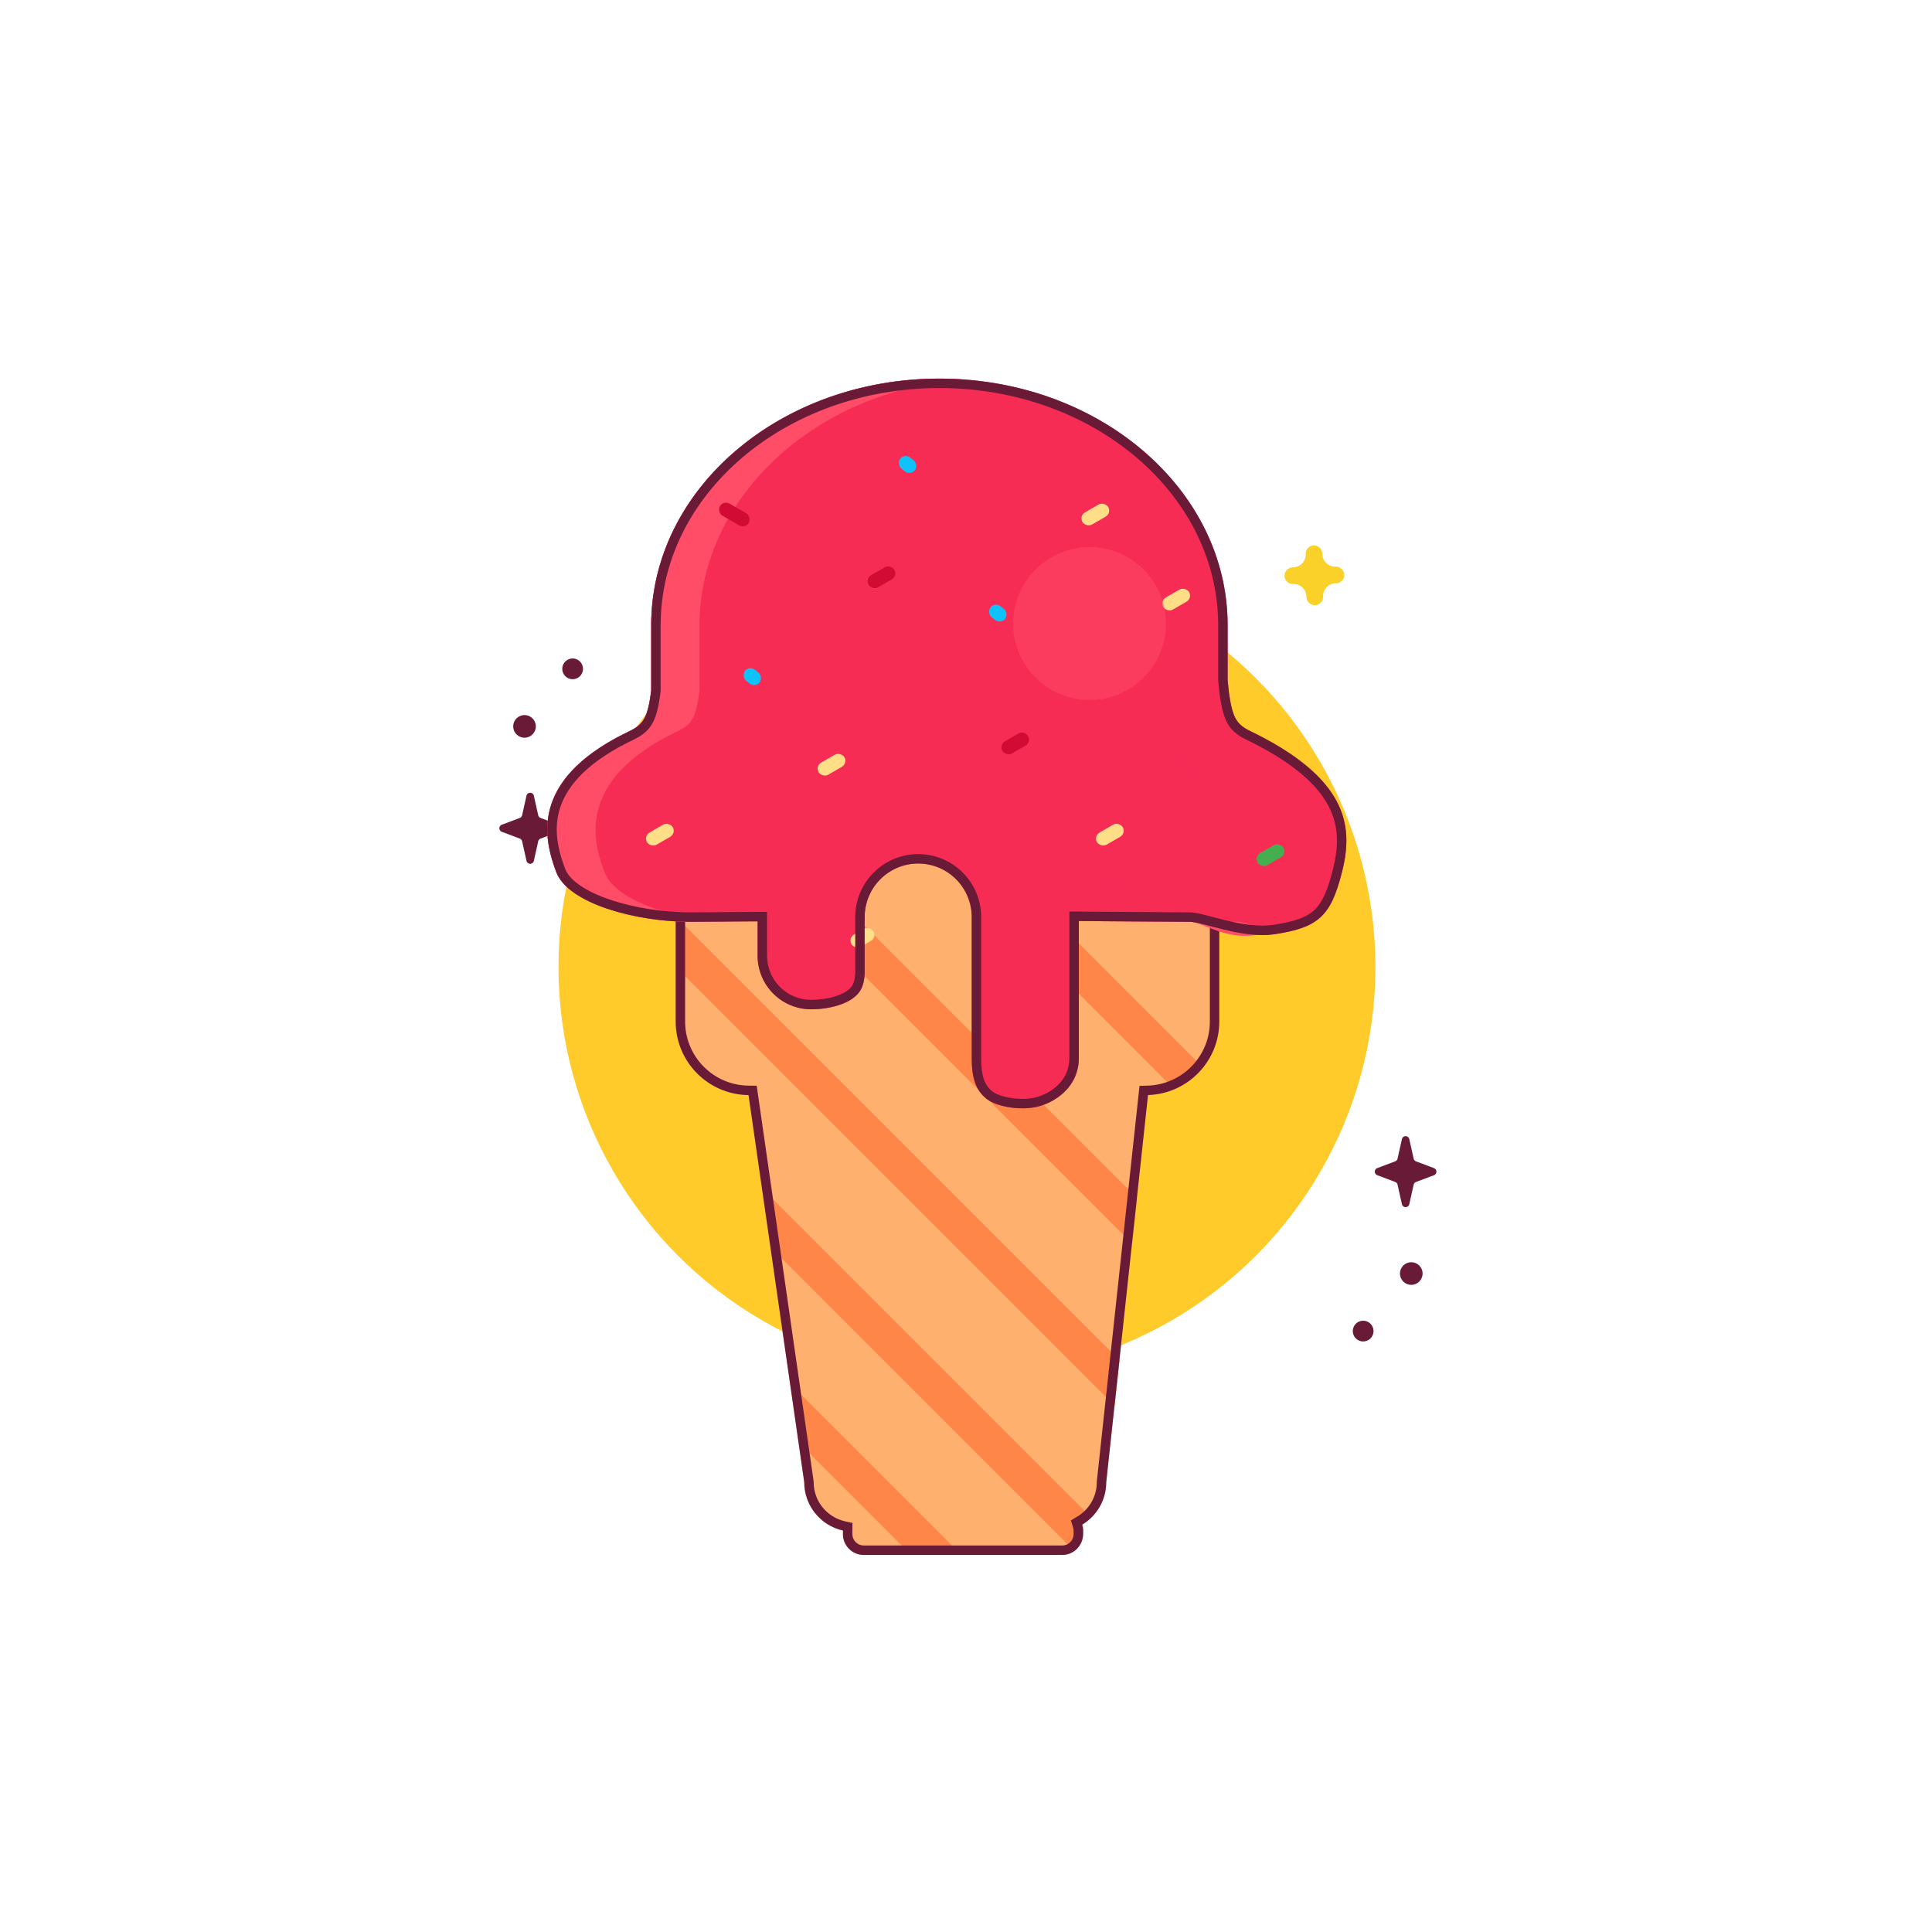 <svg xmlns="http://www.w3.org/2000/svg" xmlns:xlink="http://www.w3.org/1999/xlink" width="1024" height="1024" viewBox="0 0 1024 1024">
  <rect x="0" y="0" width="1024" height="1024" fill="#333333" stroke="none"/>
  <defs>
    <clipPath id="clip-线性冰淇淋">
      <rect width="1024" height="1024"/>
    </clipPath>
  </defs>
  <g id="线性冰淇淋" clip-path="url(#clip-线性冰淇淋)">
    <rect width="1024" height="1024" fill="#fff"/>
    <g id="组_85" data-name="组 85">
      <g id="组_84" data-name="组 84">
        <circle id="椭圆_313" data-name="椭圆 313" cx="216.5" cy="216.5" r="216.5" transform="translate(296 296)" fill="#ffcb2b"/>
        <g id="组_82" data-name="组 82">
          <path id="多边形_20" data-name="多边形 20" d="M18.048,8.74a2,2,0,0,1,3.9,0L24.265,19.1a2,2,0,0,0,1.246,1.435l9.532,3.6a2,2,0,0,1,0,3.742l-9.532,3.6A2,2,0,0,0,24.265,32.9L21.952,43.26a2,2,0,0,1-3.9,0L15.735,32.9a2,2,0,0,0-1.246-1.435l-9.532-3.6a2,2,0,0,1,0-3.742l9.532-3.6A2,2,0,0,0,15.735,19.1Z" transform="translate(261 413)" fill="#691a37"/>
          <circle id="椭圆_314" data-name="椭圆 314" cx="6" cy="6" r="6" transform="translate(272 379)" fill="#691a37"/>
          <circle id="椭圆_315" data-name="椭圆 315" cx="5.5" cy="5.5" r="5.5" transform="translate(298 349)" fill="#691a37"/>
        </g>
        <g id="组_83" data-name="组 83" transform="translate(717 595)">
          <path id="多边形_20-2" data-name="多边形 20" d="M18.048,8.74a2,2,0,0,1,3.9,0L24.265,19.1a2,2,0,0,0,1.246,1.435l9.532,3.6a2,2,0,0,1,0,3.742l-9.532,3.6A2,2,0,0,0,24.265,32.9L21.952,43.26a2,2,0,0,1-3.9,0L15.735,32.9a2,2,0,0,0-1.246-1.435l-9.532-3.6a2,2,0,0,1,0-3.742l9.532-3.6A2,2,0,0,0,15.735,19.1Z" transform="translate(48 52) rotate(180)" fill="#691a37"/>
          <circle id="椭圆_314-2" data-name="椭圆 314" cx="6" cy="6" r="6" transform="translate(25 74)" fill="#691a37"/>
          <circle id="椭圆_315-2" data-name="椭圆 315" cx="5.5" cy="5.5" r="5.5" transform="translate(0 105)" fill="#691a37"/>
        </g>
      </g>
      <path id="路径_280" data-name="路径 280" d="M1326.8,346.25h0a6.819,6.819,0,0,1-6.935-6.7h0a4.543,4.543,0,0,0-4.058-4.514,4.415,4.415,0,0,0-4.771,4.476l0,.19a6.818,6.818,0,0,1-6.7,6.934h0a4.543,4.543,0,0,0-4.514,4.058,4.415,4.415,0,0,0,4.476,4.771l.189,0a6.818,6.818,0,0,1,6.935,6.7h0a4.541,4.541,0,0,0,4.058,4.513,4.414,4.414,0,0,0,4.771-4.475l0-.19a6.819,6.819,0,0,1,6.7-6.935l.19,0a4.414,4.414,0,0,0,4.308-4.922A4.541,4.541,0,0,0,1326.8,346.25Z" transform="translate(-619 -45.929)" fill="#f9d129"/>
    </g>
    <g id="组_3" data-name="组 3" transform="translate(12.08 23.671)">
      <path id="联合_3" data-name="联合 3" d="M99.653,413.594a11,11,0,0,1-11-11v-1.8c0-.047,0-.094,0-.141a26.272,26.272,0,0,1-20.522-25.63L38.6,169.867a39,39,0,0,1-38.6-39V39A39,39,0,0,1,39,0H249.122a39,39,0,0,1,39,39v91.869a39,39,0,0,1-37.775,38.981L228.2,375.025a26.245,26.245,0,0,1-12.793,22.547,11,11,0,0,1,.48,3.225v1.8a11,11,0,0,1-11,11Z" transform="translate(346.047 386.875)" fill="#feb06e"/>
      <path id="交叉_1" data-name="交叉 1" d="M0,0H26.681L182.222,155.541a39.1,39.1,0,0,1-15.335,11.346Z" transform="translate(443.209 386.5)" fill="#fe8649"/>
      <path id="交叉_2" data-name="交叉 2" d="M.787,12.5A39.147,39.147,0,0,1,15.631.662L237.012,222.043l-2.6,24.082Z" transform="translate(353.575 389.331)" fill="#fe8649"/>
      <path id="交叉_3" data-name="交叉 3" d="M0,26.681V0L234.952,234.952l-2.6,24.083Z" transform="translate(346.361 462.358)" fill="#fe8649"/>
      <path id="交叉_4" data-name="交叉 4" d="M4.484,31.165,0,0,173.959,173.959a26.348,26.348,0,0,1-4.511,3.409,11.006,11.006,0,0,1,.481,3.227v1.788a10.99,10.99,0,0,1-5,9.223Z" transform="translate(392.167 606.541)" fill="#fe8649"/>
      <path id="交叉_5" data-name="交叉 5" d="M63.221,89.9,4.484,31.165,0,0,89.9,89.9Z" transform="translate(407.056 710.02)" fill="#fe8649"/>
      <g id="联合_39" data-name="联合 39" transform="translate(346.047 386.875)" fill="none">
        <path d="M99.653,413.594a11,11,0,0,1-11-11v-1.8c0-.047,0-.094,0-.141a26.272,26.272,0,0,1-20.522-25.63L38.6,169.867a39,39,0,0,1-38.6-39V39A39,39,0,0,1,39,0H249.122a39,39,0,0,1,39,39v91.869a39,39,0,0,1-37.775,38.981L228.2,375.025a26.245,26.245,0,0,1-12.793,22.547,11,11,0,0,1,.48,3.225v1.8a11,11,0,0,1-11,11Z" stroke="none"/>
        <path d="M 204.886 408.594 C 208.195 408.594 210.887 405.903 210.887 402.594 L 210.887 400.796 C 210.887 400.194 210.799 399.601 210.625 399.035 L 209.479 395.292 L 212.838 393.281 C 215.941 391.424 218.538 388.79 220.351 385.663 C 222.214 382.447 223.2 378.768 223.2 375.025 L 223.2 374.756 L 223.228 374.488 L 245.376 169.313 L 245.843 164.986 L 250.193 164.852 C 254.667 164.714 258.992 163.72 263.047 161.897 C 266.976 160.13 270.497 157.661 273.513 154.556 C 279.71 148.177 283.122 139.764 283.122 130.869 L 283.122 39 C 283.122 34.408 282.224 29.956 280.453 25.767 C 278.74 21.719 276.288 18.082 273.164 14.958 C 270.04 11.834 266.403 9.382 262.355 7.67 C 258.166 5.898 253.714 5 249.122 5 L 39 5 C 34.408 5 29.956 5.898 25.767 7.67 C 21.719 9.382 18.082 11.834 14.958 14.958 C 11.834 18.082 9.382 21.719 7.67 25.767 C 5.898 29.956 5 34.408 5 39 L 5 130.869 C 5 135.433 5.888 139.86 7.638 144.027 C 9.33 148.055 11.755 151.678 14.845 154.797 C 17.934 157.915 21.533 160.374 25.543 162.104 C 29.688 163.892 34.099 164.822 38.653 164.867 L 42.942 164.909 L 43.553 169.154 L 73.081 374.312 L 73.132 374.667 L 73.132 375.025 C 73.132 377.508 73.555 379.939 74.389 382.248 C 75.196 384.48 76.367 386.552 77.871 388.406 C 80.888 392.123 85.103 394.74 89.742 395.775 L 93.706 396.659 L 93.653 400.72 C 93.653 400.745 93.653 400.771 93.653 400.796 L 93.653 402.594 C 93.653 405.903 96.344 408.594 99.652 408.594 L 204.886 408.594 M 204.886 413.594 L 99.652 413.594 C 93.577 413.594 88.653 408.669 88.653 402.594 L 88.653 400.796 C 88.653 400.749 88.653 400.702 88.654 400.655 C 76.91 398.035 68.132 387.555 68.132 375.025 L 38.604 169.867 C 17.246 169.655 -1.921929288073443e-05 152.276 -1.921929288073443e-05 130.869 L -1.921929288073443e-05 39 C -1.921929288073443e-05 17.461 17.461 2.549913233451662e-06 39 2.549913233451662e-06 L 249.122 2.549913233451662e-06 C 270.661 2.549913233451662e-06 288.122 17.461 288.122 39 L 288.122 130.869 C 288.122 151.998 271.319 169.202 250.347 169.85 L 228.2 375.025 C 228.2 384.604 223.069 392.984 215.406 397.571 C 215.719 398.591 215.887 399.674 215.887 400.796 L 215.887 402.594 C 215.887 408.669 210.962 413.594 204.886 413.594 Z" stroke="none" fill="#691a37"/>
      </g>
      <path id="减去_3" data-name="减去 3" d="M251.766,386.764a43.358,43.358,0,0,1-10.682-1.339,23.529,23.529,0,0,1-7.851-3.373,18.489,18.489,0,0,1-6.672-9.389,40.34,40.34,0,0,1-1.6-12.631V285.387a28.374,28.374,0,1,0-56.749,0v29.925a25.062,25.062,0,0,1-.872,5.6,13.132,13.132,0,0,1-2.468,4.809,17.406,17.406,0,0,1-4.8,3.907,30.607,30.607,0,0,1-6.308,2.655,49.222,49.222,0,0,1-13.923,1.992,28.385,28.385,0,0,1-28.373-28.418v-18.2l-35.689.245a148.087,148.087,0,0,1-22.332-1.773,131.093,131.093,0,0,1-21.61-5.155,70,70,0,0,1-17.4-8.291c-4.94-3.419-8.2-7.181-9.693-11.181A76.469,76.469,0,0,1,.615,246.6a44.41,44.41,0,0,1,.749-18.38,42.994,42.994,0,0,1,3.984-9.912,52.77,52.77,0,0,1,7.338-10.082,75.918,75.918,0,0,1,11.4-10.02,119.46,119.46,0,0,1,16.182-9.726c.605-.306,1.219-.6,1.812-.89l0,0c3.8-1.836,7.383-3.571,9.554-7.857,1.519-3,2.611-7.6,3.435-14.458V130.714a113.4,113.4,0,0,1,3.1-26.344,116.776,116.776,0,0,1,8.9-24.536,126.157,126.157,0,0,1,14.084-22.2A138.59,138.59,0,0,1,99.82,38.285a151.314,151.314,0,0,1,22.607-15.961,162.393,162.393,0,0,1,25.948-12.052,171.282,171.282,0,0,1,28.673-7.617,179.765,179.765,0,0,1,61.57,0,171.279,171.279,0,0,1,28.673,7.617A162.391,162.391,0,0,1,293.24,22.324a151.313,151.313,0,0,1,22.607,15.961A138.585,138.585,0,0,1,334.5,57.631a126.155,126.155,0,0,1,14.084,22.2,116.776,116.776,0,0,1,8.9,24.536,113.406,113.406,0,0,1,3.1,26.344v29.033c.606,6.821,1.609,15.257,4,19.987,2.171,4.286,5.757,6.021,9.554,7.857.594.287,1.208.584,1.818.892a167.9,167.9,0,0,1,16.578,9.508,105.827,105.827,0,0,1,12.451,9.5,69.394,69.394,0,0,1,8.824,9.451,50.359,50.359,0,0,1,5.7,9.368,43.373,43.373,0,0,1,4.012,18.342,68.011,68.011,0,0,1-2.5,17.574,80.6,80.6,0,0,1-4.789,14.156,28.646,28.646,0,0,1-6.508,9.186,28.173,28.173,0,0,1-9.7,5.571,78.01,78.01,0,0,1-14.366,3.309,44.8,44.8,0,0,1-6.723.482c-9.655,0-19.469-2.6-27.355-4.7-4.891-1.3-8.753-2.324-11.129-2.324l-58.744-.4v72.528a24.876,24.876,0,0,1-2.183,10.383,25.167,25.167,0,0,1-5.5,7.7,31.723,31.723,0,0,1-14.687,7.872A34.84,34.84,0,0,1,251.766,386.764Z" transform="translate(278 177)" fill="#f72c55"/>
      <path id="减去_6" data-name="减去 6" d="M251.766,386.764h-.207a34.76,34.76,0,0,0,7.365-.781c8.309-1.858,22.372-9.415,22.372-25.951V287.324l84.767.583c2.482,0,5.512,1.211,9.02,2.614,2.268.907,4.838,1.934,7.653,2.795a46.238,46.238,0,0,1-6.772,1.552,40.306,40.306,0,0,1-6.067.465c-8.377,0-15.05-2.666-20.411-4.808l-.01,0-.009,0c-3.5-1.4-6.531-2.61-9.01-2.61l-58.743-.4v72.529a24.87,24.87,0,0,1-2.183,10.382,25.181,25.181,0,0,1-5.5,7.7,31.726,31.726,0,0,1-14.687,7.871A34.83,34.83,0,0,1,251.766,386.764ZM139.842,334.277h-.184c8.209-.04,19.63-2.3,24.8-8.553,3.611-4.361,3.493-10.672,3.38-16.775-.019-1.021-.039-2.077-.039-3.09V287.451l.416,0v27.869a25.09,25.09,0,0,1-.872,5.6,13.135,13.135,0,0,1-2.468,4.807,17.414,17.414,0,0,1-4.8,3.908,30.635,30.635,0,0,1-6.308,2.655A49.223,49.223,0,0,1,139.842,334.277ZM75.78,287.907a148.058,148.058,0,0,1-22.333-1.773,131.035,131.035,0,0,1-21.61-5.155,70.006,70.006,0,0,1-17.4-8.291c-4.941-3.421-8.2-7.183-9.693-11.183A76.443,76.443,0,0,1,.615,246.6a44.408,44.408,0,0,1,.749-18.38,43.016,43.016,0,0,1,3.983-9.912,52.813,52.813,0,0,1,7.339-10.083,75.951,75.951,0,0,1,11.4-10.02,119.46,119.46,0,0,1,16.182-9.726c.613-.309,1.231-.609,1.813-.889,3.8-1.837,7.386-3.572,9.559-7.86,1.518-3,2.609-7.594,3.435-14.46V130.714a113.416,113.416,0,0,1,3.1-26.344,116.8,116.8,0,0,1,8.9-24.536,126.152,126.152,0,0,1,14.084-22.2A138.5,138.5,0,0,1,99.82,38.285a151.351,151.351,0,0,1,22.607-15.962,162.392,162.392,0,0,1,25.947-12.051,171.2,171.2,0,0,1,28.674-7.617A178.985,178.985,0,0,1,207.833,0c4.249,0,8.553.153,12.791.454C142.154,6.03,80.686,63.246,80.686,130.714v34.56c-.823,6.862-1.915,11.457-3.435,14.46-2.17,4.287-5.757,6.021-9.555,7.857-.6.288-1.211.586-1.817.892-52.806,26.674-40.251,60.347-35.524,73.023,2.691,7.219,11.122,13.622,24.382,18.517,11.626,4.293,26.448,7.117,40.665,7.748Z" transform="translate(278 177)" fill="#ff4c67"/>
      <rect id="矩形_2" data-name="矩形 2" width="15.8" height="7.435" rx="3.718" transform="translate(602.624 294.838) rotate(-30)" fill="#fedf88"/>
      <rect id="矩形_41" data-name="矩形 41" width="15.8" height="7.435" rx="3.718" transform="translate(567.465 419.457) rotate(-30)" fill="#fedf88"/>
      <rect id="矩形_38" data-name="矩形 38" width="15.8" height="7.435" rx="3.718" transform="translate(419.928 382.378) rotate(-30)" fill="#fedf88"/>
      <rect id="矩形_44" data-name="矩形 44" width="15.8" height="7.435" rx="3.718" transform="translate(652.629 430.31) rotate(-30)" fill="#45af4f"/>
      <rect id="矩形_45" data-name="矩形 45" width="15.8" height="7.435" rx="3.718" transform="translate(446.436 283.021) rotate(-30)" fill="#d10b33"/>
      <rect id="矩形_46" data-name="矩形 46" width="15.8" height="7.435" rx="3.718" transform="translate(517.316 371.112) rotate(-30)" fill="#d10b33"/>
      <rect id="矩形_43" data-name="矩形 43" width="15.8" height="7.435" rx="3.718" transform="translate(328.96 419.457) rotate(-30)" fill="#fedf88"/>
      <rect id="矩形_12" data-name="矩形 12" width="15.8" height="7.435" rx="3.718" transform="translate(559.764 249.761) rotate(-30)" fill="#fedf88"/>
      <rect id="矩形_11" data-name="矩形 11" width="13.477" height="7.435" rx="3.718" transform="translate(437.33 473.512) rotate(-30)" fill="#fedf88"/>
      <rect id="矩形_10" data-name="矩形 10" width="9.847" height="7.435" rx="3.718" transform="matrix(-0.788, -0.616, 0.616, -0.788, 470.523, 228.475)" fill="#0ec3fb"/>
      <rect id="矩形_13" data-name="矩形 13" width="9.847" height="7.435" rx="3.718" transform="matrix(-0.788, -0.616, 0.616, -0.788, 388.235, 340.936)" fill="#0ec3fb"/>
      <rect id="矩形_42" data-name="矩形 42" width="9.847" height="7.435" rx="3.718" transform="matrix(-0.788, -0.616, 0.616, -0.788, 518.354, 307.238)" fill="#0ec3fb"/>
      <rect id="矩形_9" data-name="矩形 9" width="14.871" height="7.435" rx="3.718" transform="matrix(0.809, 0.588, -0.588, 0.809, 611.308, 374.478)" fill="#f72c56"/>
      <rect id="矩形_39" data-name="矩形 39" width="14.871" height="7.435" rx="3.718" transform="matrix(0.809, 0.588, -0.588, 0.809, 572.835, 436.749)" fill="#f72c56"/>
      <rect id="矩形_4" data-name="矩形 4" width="17.659" height="7.435" rx="3.718" transform="translate(371.351 241.396) rotate(30)" fill="#d10b33"/>
      <g id="减去_67" data-name="减去 67" transform="translate(278 177)" fill="none">
        <path d="M251.766,386.764a43.358,43.358,0,0,1-10.682-1.339,23.529,23.529,0,0,1-7.851-3.373,18.489,18.489,0,0,1-6.672-9.389,40.34,40.34,0,0,1-1.6-12.631V285.387a28.374,28.374,0,1,0-56.749,0v29.925a25.062,25.062,0,0,1-.872,5.6,13.132,13.132,0,0,1-2.468,4.809,17.406,17.406,0,0,1-4.8,3.907,30.607,30.607,0,0,1-6.308,2.655,49.222,49.222,0,0,1-13.923,1.992,28.385,28.385,0,0,1-28.373-28.418v-18.2l-35.689.245a148.087,148.087,0,0,1-22.332-1.773,131.093,131.093,0,0,1-21.61-5.155,70,70,0,0,1-17.4-8.291c-4.94-3.419-8.2-7.181-9.693-11.181A76.469,76.469,0,0,1,.615,246.6a44.41,44.41,0,0,1,.749-18.38,42.994,42.994,0,0,1,3.984-9.912,52.77,52.77,0,0,1,7.338-10.082,75.918,75.918,0,0,1,11.4-10.02,119.46,119.46,0,0,1,16.182-9.726c.605-.306,1.219-.6,1.812-.89l0,0c3.8-1.836,7.383-3.571,9.554-7.857,1.519-3,2.611-7.6,3.435-14.458V130.714a113.4,113.4,0,0,1,3.1-26.344,116.776,116.776,0,0,1,8.9-24.536,126.157,126.157,0,0,1,14.084-22.2A138.59,138.59,0,0,1,99.82,38.285a151.314,151.314,0,0,1,22.607-15.961,162.393,162.393,0,0,1,25.948-12.052,171.282,171.282,0,0,1,28.673-7.617,179.765,179.765,0,0,1,61.57,0,171.279,171.279,0,0,1,28.673,7.617A162.391,162.391,0,0,1,293.24,22.324a151.313,151.313,0,0,1,22.607,15.961A138.585,138.585,0,0,1,334.5,57.631a126.155,126.155,0,0,1,14.084,22.2,116.776,116.776,0,0,1,8.9,24.536,113.406,113.406,0,0,1,3.1,26.344v29.033c.606,6.821,1.609,15.257,4,19.987,2.171,4.286,5.757,6.021,9.554,7.857.594.287,1.208.584,1.818.892a167.9,167.9,0,0,1,16.578,9.508,105.827,105.827,0,0,1,12.451,9.5,69.394,69.394,0,0,1,8.824,9.451,50.359,50.359,0,0,1,5.7,9.368,43.373,43.373,0,0,1,4.012,18.342,68.011,68.011,0,0,1-2.5,17.574,80.6,80.6,0,0,1-4.789,14.156,28.646,28.646,0,0,1-6.508,9.186,28.173,28.173,0,0,1-9.7,5.571,78.01,78.01,0,0,1-14.366,3.309,44.8,44.8,0,0,1-6.723.482c-9.655,0-19.469-2.6-27.355-4.7-4.891-1.3-8.753-2.324-11.129-2.324l-58.744-.4v72.528a24.876,24.876,0,0,1-2.183,10.383,25.167,25.167,0,0,1-5.5,7.7,31.723,31.723,0,0,1-14.687,7.872A34.84,34.84,0,0,1,251.766,386.764Z" stroke="none"/>
        <path d="M 251.766 381.764 C 254.107 381.764 256.288 381.542 258.249 381.103 C 260.458 380.61 262.746 379.748 264.865 378.612 C 266.981 377.478 268.949 376.059 270.557 374.51 C 272.465 372.672 273.953 370.597 274.979 368.343 C 276.129 365.816 276.713 363.019 276.713 360.032 L 276.713 287.503 L 276.713 282.469 L 281.747 282.503 L 340.476 282.906 C 343.502 282.911 347.433 283.954 352.869 285.397 C 360.473 287.416 369.937 289.929 378.941 289.928 C 381.052 289.928 383.06 289.785 384.907 289.503 C 390.678 288.621 394.948 287.643 398.347 286.429 C 401.68 285.237 404.303 283.745 406.365 281.868 C 408.434 279.985 410.185 277.492 411.717 274.245 C 413.282 270.931 414.702 266.714 416.187 260.972 C 417.808 254.707 418.551 249.529 418.526 244.675 C 418.497 238.84 417.335 233.517 414.975 228.404 C 413.656 225.547 411.928 222.71 409.841 219.971 C 407.584 217.01 404.829 214.062 401.652 211.208 C 398.25 208.153 394.259 205.111 389.791 202.166 C 385.058 199.048 379.647 195.946 373.709 192.946 C 373.132 192.655 372.541 192.369 371.969 192.093 C 367.795 190.074 363.065 187.787 360.131 181.993 C 357.367 176.534 356.293 167.908 355.607 160.19 L 355.588 159.969 L 355.588 159.747 L 355.588 130.714 C 355.588 122.237 354.59 113.765 352.621 105.534 C 350.701 97.505 347.835 89.603 344.101 82.05 C 340.427 74.617 335.876 67.443 330.575 60.729 C 325.311 54.061 319.262 47.789 312.596 42.084 C 305.916 36.368 298.562 31.176 290.737 26.653 C 282.825 22.079 274.365 18.149 265.59 14.974 C 256.644 11.736 247.279 9.248 237.756 7.581 C 227.977 5.868 217.909 5 207.833 5 C 197.757 5 187.69 5.868 177.911 7.581 C 168.388 9.248 159.023 11.736 150.076 14.974 C 141.302 18.15 132.841 22.079 124.93 26.653 C 117.105 31.176 109.751 36.368 103.071 42.084 C 96.405 47.788 90.356 54.061 85.092 60.729 C 79.791 67.443 75.24 74.617 71.566 82.05 C 67.832 89.604 64.965 97.505 63.045 105.534 C 61.077 113.765 60.079 122.237 60.079 130.714 L 60.079 165.276 L 60.079 165.575 L 60.043 165.872 C 59.135 173.434 57.92 178.406 56.104 181.993 C 53.171 187.787 48.44 190.074 44.267 192.093 L 44.263 192.094 L 44.262 192.095 C 43.687 192.373 43.094 192.66 42.527 192.946 C 36.711 195.884 31.496 199.017 27.025 202.257 C 22.912 205.238 19.327 208.385 16.371 211.609 C 13.685 214.537 11.449 217.606 9.724 220.729 C 8.168 223.548 6.982 226.494 6.202 229.486 C 4.857 234.642 4.645 239.989 5.555 245.834 C 6.391 251.201 8.066 256.096 9.432 259.76 C 10.56 262.784 13.202 265.751 17.286 268.577 C 21.443 271.454 26.875 274.032 33.433 276.24 C 39.738 278.364 46.73 280.03 54.215 281.193 C 61.423 282.313 68.874 282.906 75.764 282.906 L 111.434 282.662 L 116.469 282.627 L 116.469 287.662 L 116.469 305.859 C 116.469 309.023 117.086 312.091 118.304 314.975 C 119.482 317.763 121.169 320.268 123.318 322.421 C 125.466 324.573 127.966 326.261 130.749 327.44 C 133.626 328.659 136.686 329.277 139.842 329.277 C 144.116 329.277 148.544 328.647 152.311 327.502 C 154.323 326.89 156.098 326.147 157.586 325.293 C 159.046 324.456 160.203 323.529 161.025 322.535 C 161.697 321.723 162.18 320.763 162.544 319.514 C 162.891 318.326 163.111 316.902 163.216 315.165 L 163.216 305.859 L 163.216 287.272 L 163.216 285.387 C 163.216 266.985 178.188 252.013 196.591 252.013 C 214.993 252.013 229.965 266.985 229.965 285.387 L 229.965 360.032 C 229.965 364.796 230.392 368.312 231.31 371.098 C 232.29 374.074 233.849 376.279 236.217 378.04 C 237.461 378.965 239.748 379.916 242.334 380.584 C 245.324 381.356 248.586 381.764 251.766 381.764 M 251.766 386.764 C 248.17 386.764 244.476 386.301 241.084 385.425 C 237.809 384.58 235.021 383.382 233.233 382.052 C 230.044 379.68 227.861 376.609 226.561 372.663 C 225.472 369.357 224.965 365.343 224.965 360.032 L 224.965 285.387 C 224.965 269.742 212.236 257.013 196.591 257.013 C 180.945 257.013 168.216 269.742 168.216 285.387 L 168.216 287.272 L 168.216 305.859 L 168.216 315.312 C 168.093 317.494 167.807 319.326 167.344 320.914 C 166.79 322.814 165.983 324.387 164.876 325.724 C 163.671 327.18 162.055 328.494 160.074 329.631 C 158.259 330.672 156.137 331.565 153.765 332.286 C 149.54 333.57 144.595 334.277 139.842 334.277 C 136.012 334.277 132.296 333.526 128.798 332.044 C 125.42 330.613 122.385 328.563 119.779 325.954 C 117.174 323.344 115.128 320.304 113.698 316.92 C 112.219 313.417 111.469 309.695 111.469 305.859 L 111.469 287.662 L 75.78 287.906 C 68.633 287.906 60.911 287.293 53.448 286.134 C 45.682 284.927 38.411 283.193 31.837 280.979 C 24.836 278.621 18.983 275.832 14.44 272.688 C 9.5 269.269 6.239 265.507 4.747 261.507 C 3.299 257.621 1.52 252.415 0.615 246.603 C -0.403 240.068 -0.158 234.056 1.364 228.223 C 2.249 224.829 3.59 221.495 5.348 218.312 C 7.264 214.842 9.733 211.45 12.686 208.229 C 15.869 204.758 19.706 201.387 24.09 198.209 C 28.776 194.812 34.221 191.54 40.272 188.483 C 40.877 188.178 41.491 187.881 42.085 187.594 L 42.09 187.591 C 45.887 185.755 49.473 184.021 51.644 179.734 C 53.163 176.733 54.255 172.138 55.079 165.276 L 55.079 130.714 C 55.079 121.845 56.123 112.982 58.183 104.371 C 60.19 95.978 63.184 87.723 67.083 79.834 C 70.912 72.089 75.65 64.618 81.167 57.631 C 86.632 50.709 92.908 44.2 99.82 38.285 C 106.733 32.37 114.339 27 122.427 22.324 C 130.594 17.603 139.324 13.548 148.375 10.272 C 157.593 6.936 167.24 4.373 177.048 2.656 C 187.112 0.893 197.469 -7.051355623843847e-06 207.833 -7.051355623843847e-06 C 218.198 -7.051355623843847e-06 228.555 0.893 238.619 2.656 C 248.426 4.373 258.074 6.936 267.292 10.272 C 276.343 13.548 285.073 17.603 293.24 22.324 C 301.328 27 308.934 32.37 315.847 38.285 C 322.759 44.2 329.035 50.709 334.5 57.631 C 340.016 64.618 344.755 72.089 348.583 79.834 C 352.483 87.723 355.477 95.978 357.484 104.371 C 359.544 112.982 360.588 121.845 360.588 130.714 L 360.588 159.747 C 361.194 166.568 362.197 175.004 364.592 179.734 C 366.763 184.021 370.349 185.755 374.146 187.591 C 374.74 187.878 375.353 188.175 375.963 188.483 C 382.072 191.569 387.649 194.768 392.541 197.991 C 397.217 201.072 401.407 204.267 404.993 207.489 C 408.402 210.551 411.371 213.731 413.817 216.94 C 416.126 219.968 418.043 223.12 419.514 226.308 C 422.181 232.084 423.493 238.084 423.526 244.65 C 423.553 249.946 422.759 255.531 421.028 262.224 C 419.462 268.277 417.94 272.775 416.239 276.38 C 414.421 280.229 412.292 283.234 409.73 285.566 C 407.17 287.896 403.997 289.718 400.03 291.137 C 396.323 292.462 391.758 293.513 385.664 294.446 C 383.566 294.766 381.304 294.928 378.941 294.928 C 369.285 294.929 359.471 292.323 351.586 290.23 C 346.695 288.932 342.833 287.906 340.457 287.906 L 281.713 287.503 L 281.713 360.032 C 281.713 363.739 280.978 367.232 279.53 370.415 C 278.242 373.244 276.39 375.833 274.027 378.111 C 270.086 381.908 264.732 384.777 259.34 385.983 C 257.022 386.501 254.474 386.764 251.766 386.764 Z" stroke="none" fill="#691a37"/>
      </g>
    </g>
    <circle id="椭圆_6" data-name="椭圆 6" cx="40.5" cy="40.5" r="40.5" transform="translate(537 290)" fill="#ff4c67" opacity="0.51"/>
  </g>
</svg>
